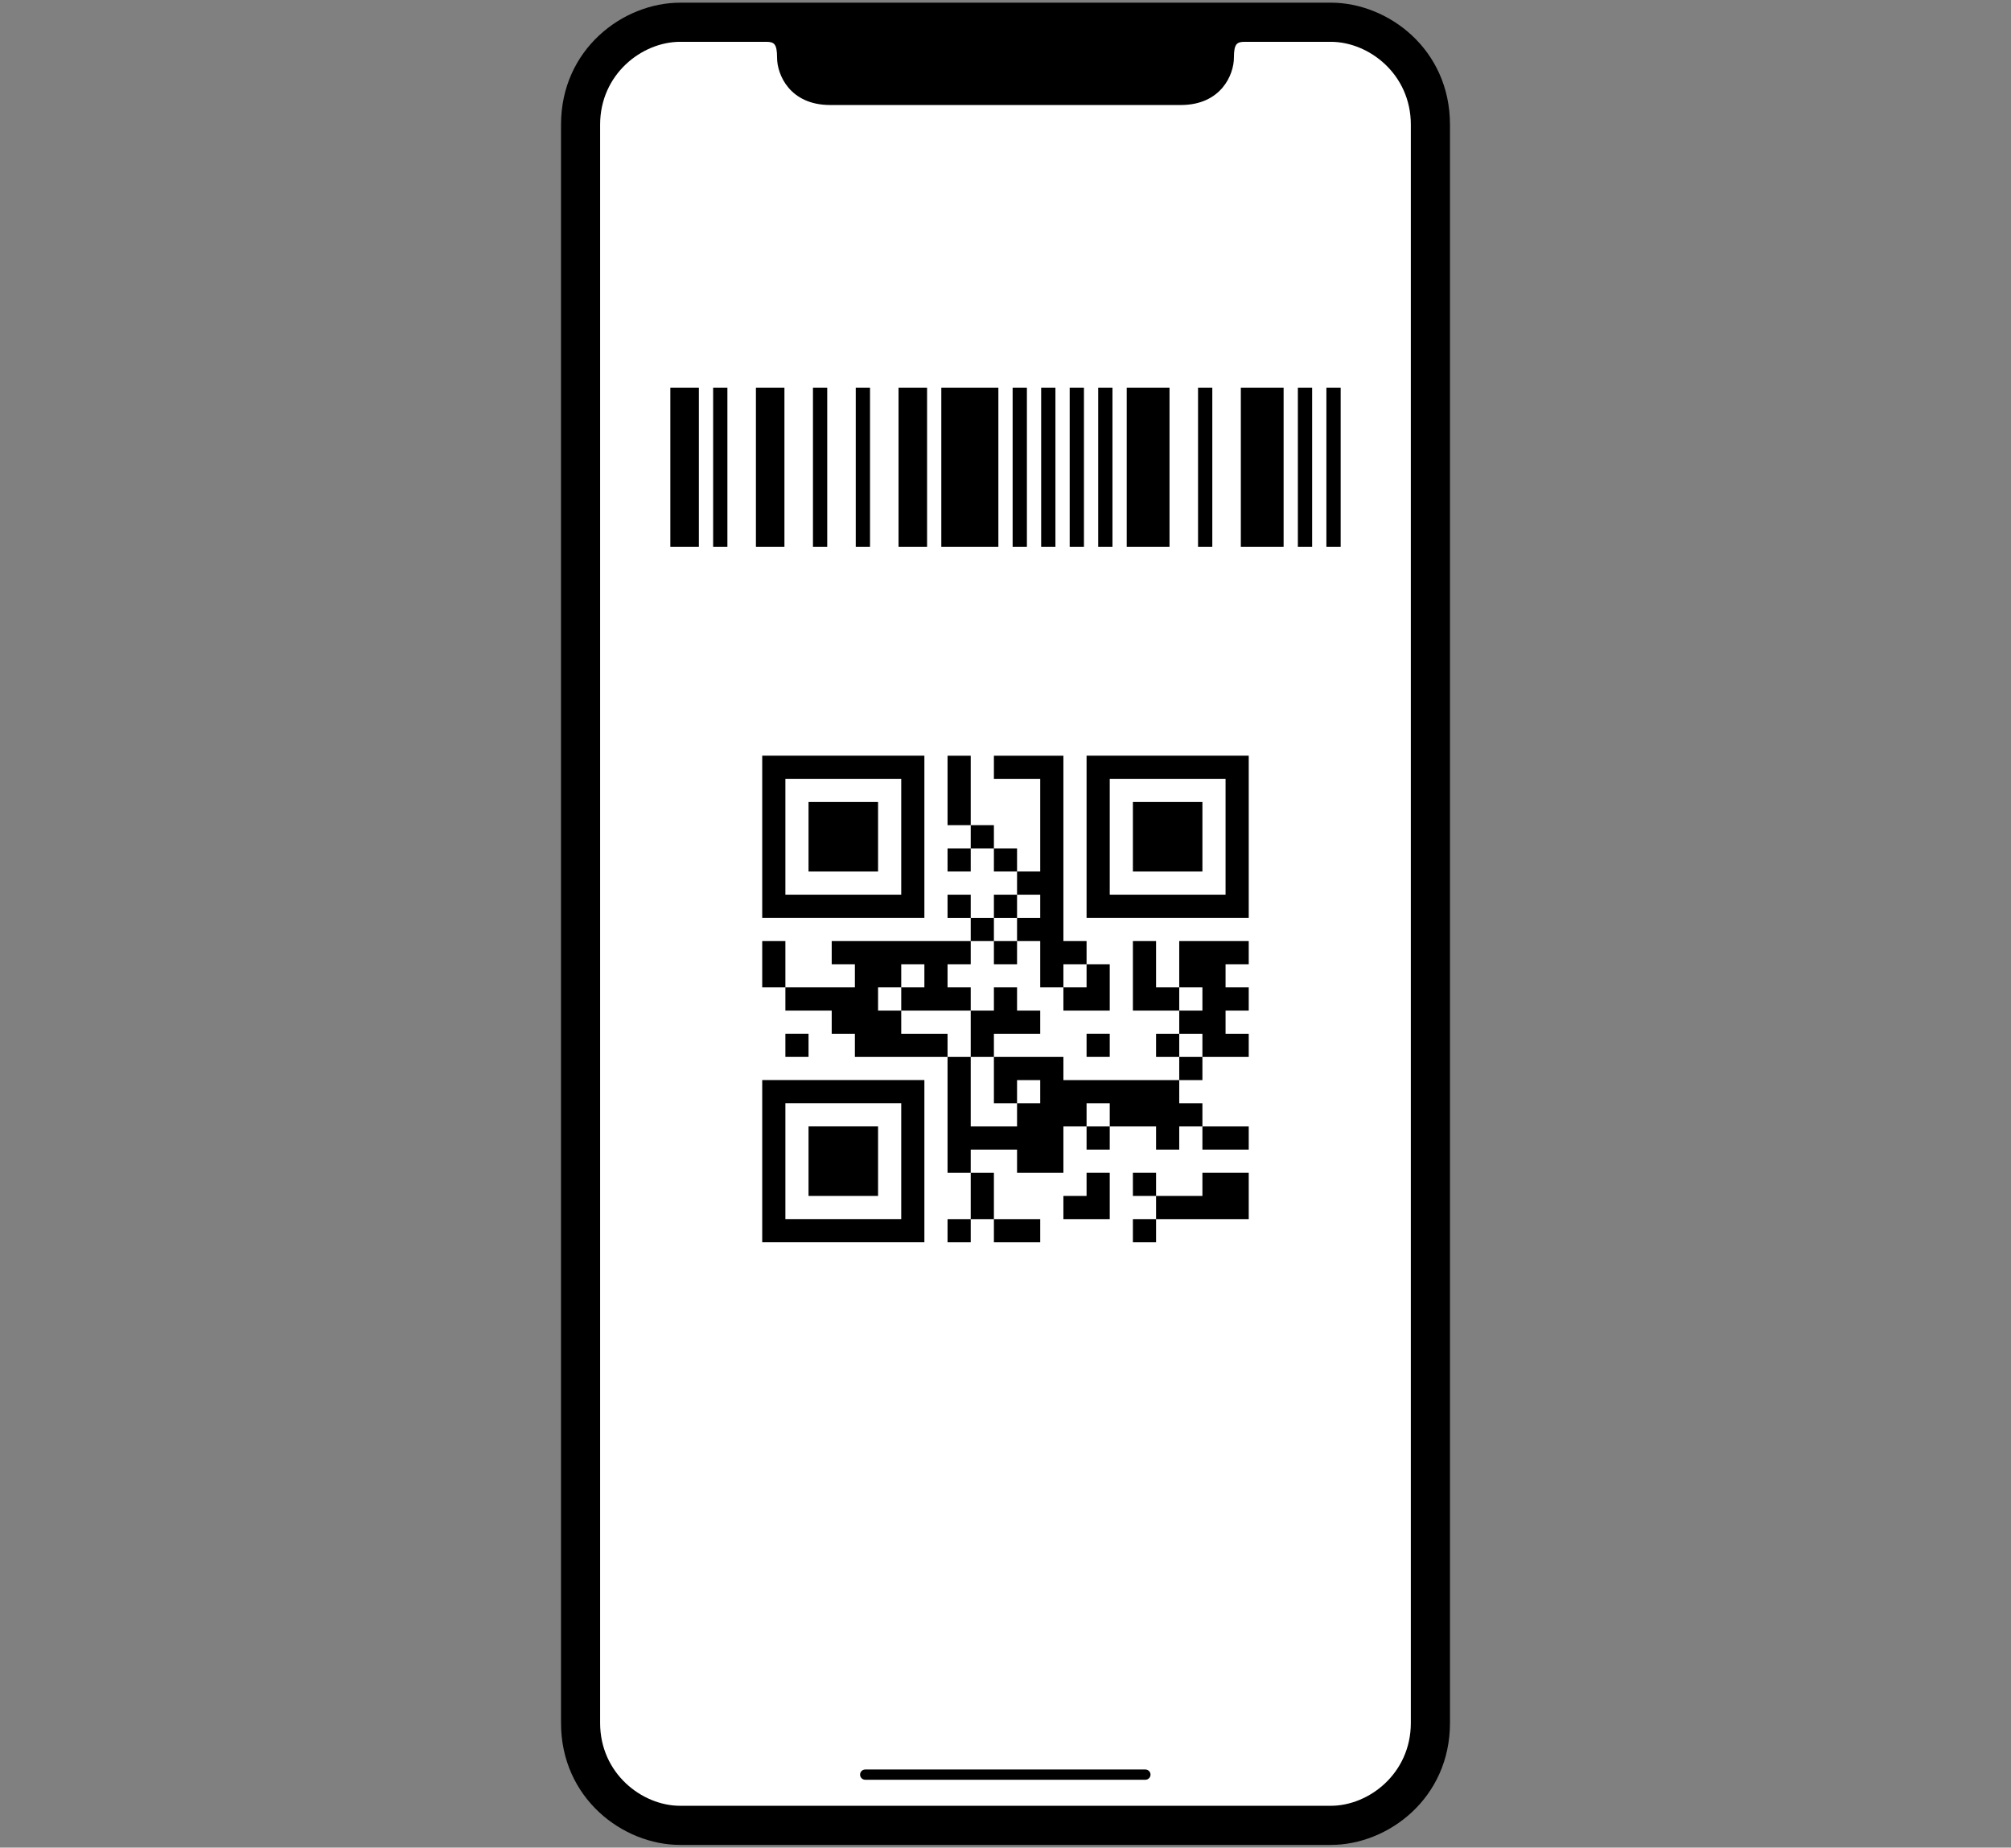<?xml version="1.0" encoding="utf-8"?>
<!-- Generator: Adobe Illustrator 26.1.0, SVG Export Plug-In . SVG Version: 6.00 Build 0)  -->
<svg version="1.1" id="レイヤー_1" xmlns="http://www.w3.org/2000/svg" xmlns:xlink="http://www.w3.org/1999/xlink" x="0px"
	 y="0px" viewBox="0 0 86 79" style="enable-background:new 0 0 86 79;" xml:space="preserve">
<rect x="0" y="0" width="86" height="79" fill="#808080" stroke="none"/>
<style type="text/css">
	.st0{fill:#FFFFFF;}
	.st1{fill-rule:evenodd;clip-rule:evenodd;}
</style>
<g>
	<path d="M56.912,0.114c2.451,0,5.096,1.993,5.096,5.214v68.343c0,3.22-2.645,5.214-5.096,5.214H29.088
		c-2.451,0-5.096-1.994-5.096-5.214V5.329c0-3.221,2.645-5.214,5.096-5.214H56.912"/>
	<path class="st0" d="M25.664,73.671c0,2.153,1.787,3.541,3.423,3.541h27.824c1.636,0,3.423-1.388,3.423-3.541V5.329
		c0-2.153-1.787-3.541-3.423-3.541c-1.636,0-3.013,0-3.481,0h-0.212c-0.315,0.006-0.45,0.073-0.45,0.678
		c0,0.726-0.547,2.024-2.272,2.024H35.502c-1.725,0-2.271-1.298-2.271-2.024c0-0.605-0.135-0.672-0.451-0.678h-0.211
		c-0.469,0-1.846,0-3.482,0s-3.423,1.388-3.423,3.541V73.671"/>
	<path d="M32.596,35.778v3.468h6.935v-6.935h-6.935V35.778 M38.541,35.778v2.477h-4.954v-4.954h4.954V35.778z"/>
	<path d="M40.522,33.798v1.486h0.991v0.991h-0.991v0.99h0.991v-0.99h0.991v0.99h0.99v0.991h-0.99v0.991h-0.991v-0.991h-0.991v0.991
		h0.991v0.991h-5.945v0.991h0.991v0.99h-2.972v-1.981h-0.991v1.981h0.991v0.991h1.981v0.991h0.991v0.991h3.963v4.954h0.991v1.981
		h-0.991v0.991h0.991v-0.991h0.991v0.991h1.981v-0.991h-1.981v-1.981h-0.991v-0.991h1.981v0.991h1.982v-1.982h0.991v0.991h0.991
		v-0.991h1.981v0.991h0.991v-0.991h0.991v0.991h1.981v-0.991h-1.981v-0.991H50.43v-0.991h0.991v-0.99h1.981v-0.991h-0.991V43.21
		h0.991v-0.991h-0.991v-0.99h0.991v-0.991H50.43v1.981h-0.991v-1.981h-0.991v2.972h1.982v0.991h-0.991v0.991h0.991v0.99h-4.954
		v-0.99h-2.972v-0.991h1.981V43.21h-0.991v-0.991h-0.99v0.991h-0.991v-0.991h-0.991v-0.99h0.991v-0.991h0.991v0.991h0.99v-0.991
		h0.991v1.981h0.991v0.991h1.982v-1.981h-0.991v-0.991h-0.991v-7.926h-2.972v0.99h1.981v3.963h-0.991v-0.99h-0.99v-0.991h-0.991
		v-2.972h-0.991V33.798 M44.485,38.752v0.495h-0.991v0.991h-0.99v-0.991h0.99v-0.991h0.991V38.752z M39.531,41.724v0.495h-0.99
		v0.991h2.972v1.982h0.991v1.981h0.99v-0.991h0.991v0.991h-0.991v0.991h-1.981v-2.972h-0.991v-0.991h-1.981V43.21H37.55v-0.991
		h0.991v-0.99h0.99V41.724z M46.467,41.724v0.495h-0.991v-0.99h0.991V41.724z M51.421,42.715v0.495H50.43v-0.991h0.991V42.715z
		 M51.421,44.696v0.496H50.43v-0.991h0.991V44.696z M47.458,47.669v0.495h-0.991v-0.991h0.991V47.669z"/>
	<path d="M46.467,35.778v3.468h6.935v-6.935h-6.935V35.778 M52.411,35.778v2.477h-4.953v-4.954h4.953V35.778z"/>
	<polyline points="33.587,44.695 33.587,45.191 34.577,45.191 34.577,44.2 33.587,44.2 33.587,44.695 	"/>
	<polyline points="46.467,44.695 46.467,45.191 47.458,45.191 47.458,44.2 46.467,44.2 46.467,44.695 	"/>
	<path d="M32.596,49.649v3.468h6.935v-6.936h-6.935V49.649 M38.541,49.649v2.477h-4.954v-4.954h4.954V49.649z"/>
	<polyline points="46.467,50.64 46.467,51.136 45.476,51.136 45.476,52.127 47.458,52.127 47.458,50.145 46.467,50.145 
		46.467,50.64 	"/>
	<polyline points="48.448,50.64 48.448,51.136 49.439,51.136 49.439,52.127 48.448,52.127 48.448,53.118 49.439,53.118 
		49.439,52.127 53.402,52.127 53.402,50.145 51.421,50.145 51.421,51.136 49.439,51.136 49.439,50.145 48.448,50.145 48.448,50.64 	
		"/>
	<polyline points="34.577,35.778 34.577,37.265 37.55,37.265 37.55,34.292 34.577,34.292 34.577,35.778 	"/>
	<polyline points="48.448,35.778 48.448,37.265 51.421,37.265 51.421,34.292 48.448,34.292 48.448,35.778 	"/>
	<polyline points="34.577,49.649 34.577,51.136 37.55,51.136 37.55,48.163 34.577,48.163 34.577,49.649 	"/>
	<path class="st1" d="M28.667,16.575h1.22v6.809h-1.22V16.575z M30.497,16.575h0.61v6.809h-0.61V16.575z M32.327,16.575h1.219v6.809
		h-1.219V16.575z M34.766,16.575h0.61v6.809h-0.61V16.575z M36.596,16.575h0.61v6.809h-0.61V16.575z M38.426,16.575h1.22v6.809
		h-1.22V16.575z M40.255,16.575h2.44v6.809h-2.44V16.575z M43.305,16.575h0.61v6.809h-0.61V16.575z M44.525,16.575h0.61v6.809h-0.61
		V16.575z M45.745,16.575h0.61v6.809h-0.61V16.575z M46.964,16.575h0.61v6.809h-0.61V16.575z M48.184,16.575h1.83v6.809h-1.83
		V16.575z M51.234,16.575h0.61v6.809h-0.61V16.575z M53.064,16.575h1.829v6.809h-1.829V16.575z M55.503,16.575h0.61v6.809h-0.61
		V16.575z M56.723,16.575h0.61v6.809h-0.61V16.575z"/>
	<path d="M49.202,75.88c0,0.12-0.099,0.219-0.22,0.219H37.001c-0.121,0-0.22-0.099-0.22-0.219c0-0.121,0.099-0.22,0.22-0.22h11.981
		C49.103,75.66,49.202,75.759,49.202,75.88"/>
</g>
</svg>

